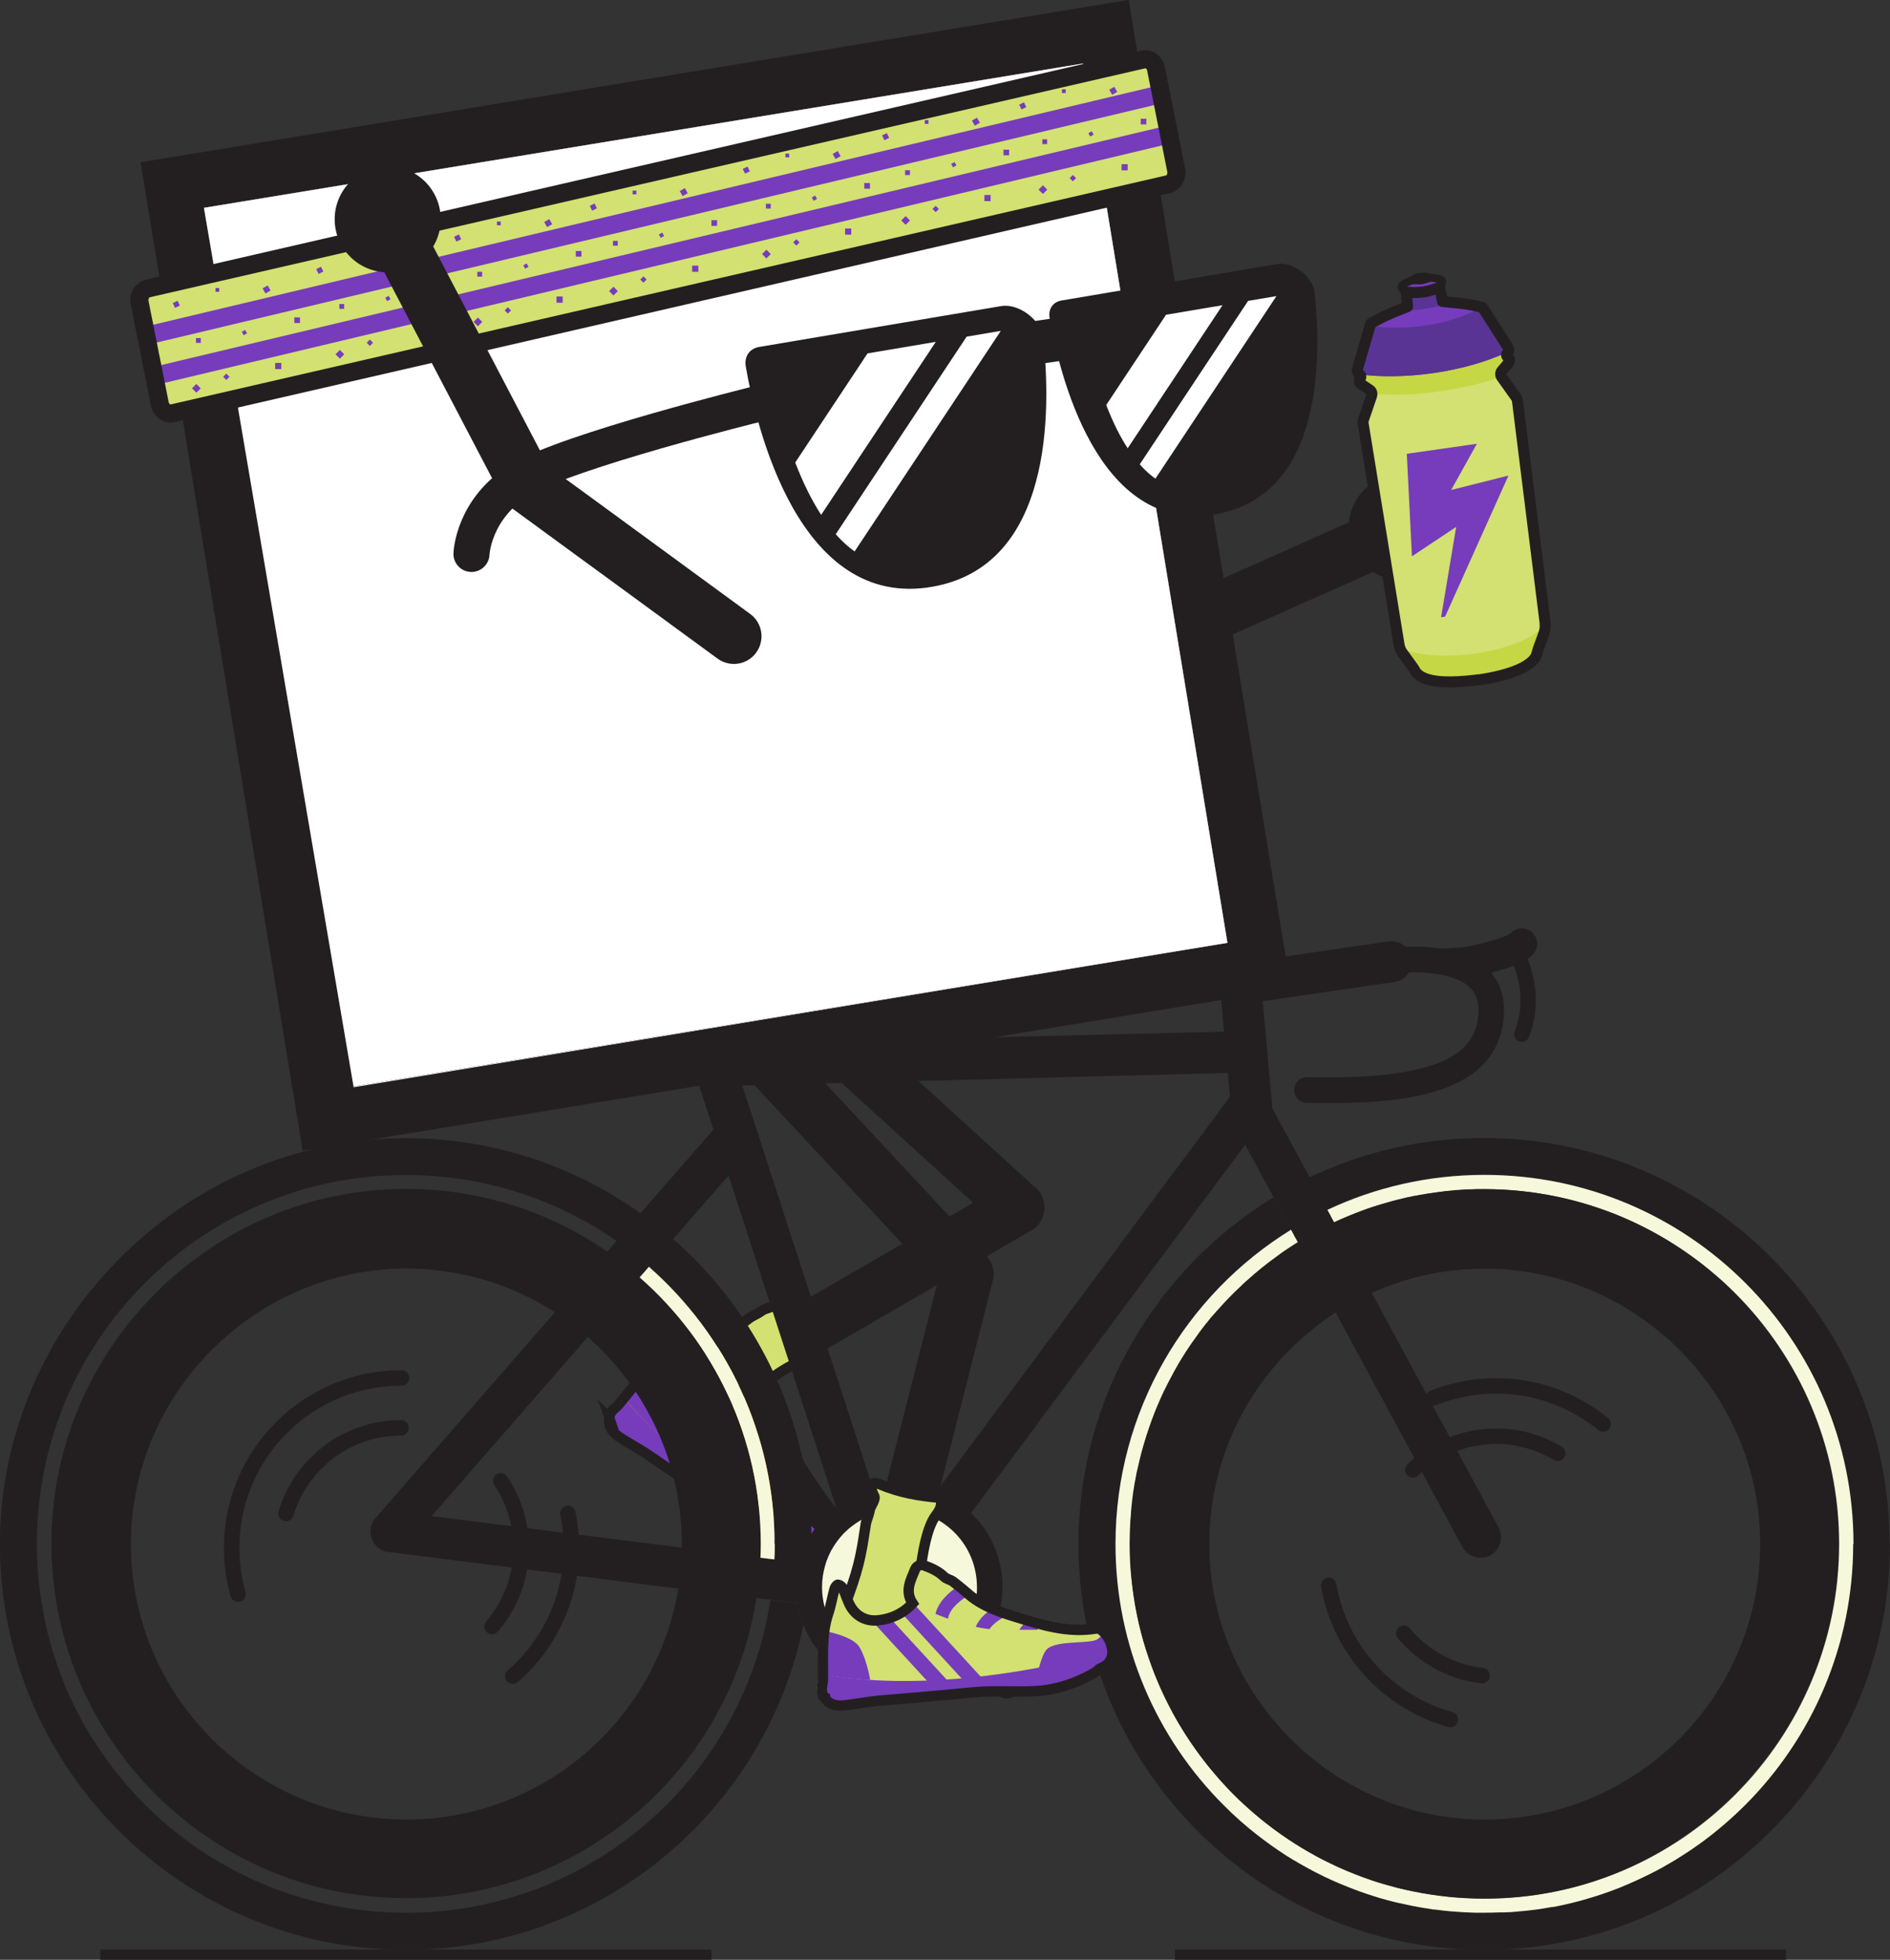 <svg viewBox="0 0 180.71 187.34" xmlns:xlink="http://www.w3.org/1999/xlink" xmlns="http://www.w3.org/2000/svg" id="b"><rect x="0" y="0" width="180.71" height="187.34" fill="#333333" stroke="none"/><defs><clipPath id="d"><path stroke-width="0" fill="none" d="M80.44,145.34s-2.59-2.09-5.19-4.28c-2.59-2.19-4.69-7.16-4.69-7.16.15-1.39,1.23-1.81,2.25-2.36.32-.18.72-.07.91.25.39.65.71,1.31.79,2.07.03.31.29.59.37.9.04.17.09.35.12.52.1.5.19,1,.28,1.5.25,1.33.87,2.5,1.57,3.62h0c.51,1.02,2.84,4.4,3.59,4.93Z"></path></clipPath><clipPath id="e"><path stroke-width="0" fill="none" d="M78.18,147.46c-.32-.03-.69.01-.91-.14-.37-.28-.65-.38-1.11-.19-.24.09-.7-.08-.9-.28-.31-.3-.58-.33-.98-.26-.33.05-.57-2.12-1.15-1.91-.28.11-6.53-4.08-6.77-4.11-.62-.09-2.64-1.21-2.76-2.01-.89.1-2.25-.85-2.61-1.47-.37-.59-2.41-1.11-2.63-1.79-.05-.17.11-.47.26-.65.17-.24.44-.39.63-.6,1.44-1.62,2.67-3.44,4.57-4.6.69-.42,1.32-.96,1.99-1.41.13-.09.44-.15.5-.08.11.13.17.38.12.56-.13.47-.32.95-.46,1.42-.37,1.23,0,2.38,1.05,3.09,1.05.72,2.22,1.06,3.57.9,0,0,7.87,13.56,7.58,13.53Z"></path></clipPath><clipPath id="f"><path stroke-width="0" fill="none" d="M102.14,155.79s-3.39.03-6.83-.02c-3.45-.05-8.29-2.61-8.29-2.61-.78-1.19-.2-2.22.25-3.3.13-.35.52-.52.87-.39.73.26,1.4.57,1.96,1.12.22.22.61.27.87.47.15.11.29.22.43.34.4.33.79.67,1.18,1,1.06.88,2.29,1.4,3.56,1.84h0c1.06.47,5.07,1.63,5.99,1.56Z"></path></clipPath><clipPath id="g"><path stroke-width="0" fill="none" d="M101.72,158.91c-.27.18-.53.45-.81.47-.47.02-.75.12-1,.56-.13.23-.6.39-.89.35-.44-.04-.66.11-.94.42-.23.25-1.82-1.3-2.13-.76-.15.26-7.76,1-7.97,1.13-.54.33-2.85.74-3.46.2-.63.65-2.31.78-3,.53-.67-.23-2.61.67-3.22.28-.15-.11-.21-.44-.22-.68-.02-.29.1-.59.11-.88.08-2.2-.12-4.42.63-6.56.27-.78.42-1.6.65-2.39.04-.16.25-.4.34-.38.17.03.38.19.45.36.21.45.36.95.55,1.41.5,1.2,1.53,1.87,2.81,1.76,1.29-.11,2.42-.6,3.39-1.59,0,0,14.92,5.6,14.68,5.76Z"></path></clipPath><clipPath id="h"><path stroke-width="0" fill="none" d="M83.76,53.74c-5.4-1.66-8.73-10.51-10.06-18.23-.02-.1.03-.17.13-.19l23.1-3.9s.09,0,.13,0c0,0,.25.09.28.3.65,6.06,1.02,20.36-9.43,22.19-1.52.27-2.92.21-4.15-.17Z"></path></clipPath><clipPath id="i"><path stroke-width="0" fill="none" d="M112.17,46.61c-4.47-1.38-7.23-8.7-8.33-15.1-.01-.08.03-.14.11-.15l19.13-3.23s.07,0,.11,0c0,0,.21.07.23.25.54,5.02.85,16.86-7.81,18.38-1.26.22-2.42.17-3.44-.14Z"></path></clipPath></defs><g id="c"><path stroke-width="1.48" stroke-miterlimit="10" stroke-linecap="round" stroke="#231f20" fill="none" d="M54.3,144.67c.22,1.06.33,2.16.33,3.29,0,4.9-2.17,9.29-5.6,12.27"></path><path stroke-width="1.48" stroke-miterlimit="10" stroke-linecap="round" stroke="#231f20" fill="none" d="M23.73,140.96c2.62-5.47,8.2-9.24,14.66-9.24"></path><path stroke-width="1.48" stroke-miterlimit="10" stroke-linecap="round" stroke="#231f20" fill="none" d="M22.76,152.39c-.4-1.41-.61-2.89-.61-4.42,0-2.51.57-4.88,1.58-7"></path><path stroke-width="1.48" stroke-miterlimit="10" stroke-linecap="round" stroke="#231f20" fill="none" d="M47.87,141.55c1.24,1.83,1.96,4.04,1.96,6.42,0,2.87-1.05,5.49-2.79,7.51"></path><path stroke-width="1.48" stroke-miterlimit="10" stroke-linecap="round" stroke="#231f20" fill="none" d="M32.65,138c1.68-.96,3.63-1.51,5.7-1.51"></path><path stroke-width="1.48" stroke-miterlimit="10" stroke-linecap="round" stroke="#231f20" fill="none" d="M27.35,144.67c.85-2.84,2.77-5.22,5.3-6.67"></path><path stroke-width="1.48" stroke-miterlimit="10" stroke-linecap="round" stroke="#231f20" fill="none" d="M137.04,133.63c1.01-.4,2.07-.7,3.19-.9,4.82-.85,9.53.53,13.05,3.39"></path><path stroke-width="1.48" stroke-miterlimit="10" stroke-linecap="round" stroke="#231f20" fill="none" d="M138.68,164.38c-5.84-1.63-10.52-6.47-11.64-12.84"></path><path stroke-width="1.48" stroke-miterlimit="10" stroke-linecap="round" stroke="#231f20" fill="none" d="M135.08,140.51c1.59-1.54,3.64-2.63,5.98-3.04,2.83-.5,5.59.08,7.88,1.45"></path><path stroke-width="1.48" stroke-miterlimit="10" stroke-linecap="round" stroke="#231f20" fill="none" d="M141.71,160.18c-2.95-.34-5.63-1.83-7.49-4.06"></path><line stroke-width="5.08" stroke-miterlimit="10" stroke-linecap="round" stroke="#231f20" fill="none" y2="132.19" x2="68.38" y1="115.43" x1="97.32"></line><path stroke-width=".99" stroke-miterlimit="10" stroke="#231f20" fill="#d2e171" d="M71.45,126.15c.61-.48.77-.41,1.4-.86.36-.26,1.18-.3,1.26-.73.05-.29.33-.83.63-.87.23-.03.39.22.48.44.84,1.96,1.88,3.35,3.27,4.96-.1.43-.51.72-.93.85s-.66.1-1.07.25c-3.27,1.18-6.5,5.43-10.3,6.36-.18.04-.39-.64-.56-.71-.17-.06-.3-.22-.41-.37-.69-.9-1.86-2.18-1.99-3.37-.1-.95.7-1.44,1.48-1.82,3.33-1.6,4.3-2.24,6.73-4.13Z"></path><path stroke-width="0" fill="#faa21b" d="M61.65,138.17c-.89.11-1.1-.47-1.47-1.08-.37-.6-1.58-1.08-1.8-1.76-.06-.18.11-.47.25-.66.17-.23.44-.38.63-.6,1.42-1.63,2.64-3.45,4.53-4.63.69-.43,1.31-.97,1.97-1.43.13-.09.44-.15.5-.08.11.13.17.38.13.55-.12.48-.31.95-.45,1.43-.35,1.22.03,2.38,1.07,3.08,1.05.71,2.22,1.04,3.58.87.16-1.39,1.24-1.8,2.26-2.34.32-.17.73-.07.91.25.38.66.7,1.31.78,2.07.03.31.29.59.36.9.16.67.27,1.35.39,2.03.29,1.6,1.11,2.96,1.97,4.3,1.44,2.23,2.86,4.47,5.24,5.87.12.07.26.24.3.38.18.79,0,1.56-.4,2.21s-.97.46-1.7.18c-.19-.07-.53-.06-.73-.1-.31-.06-.37-.31-.68-.4-.28-.08-.46,0-.74-.1-.29-.1-.27-.28-.45-.49-.3-.34-.83-.65-1.32-.57-.25.04-6.11-3.31-6.29-3.73-.1-.23-8.71-5.37-8.83-6.16Z"></path><g clip-path="url(#d)"><path stroke-width="1.25" stroke-miterlimit="10" stroke="#c16e3e" fill="none" d="M71.86,136.99c1.5-1.57,5.27-.33,5.27-.33"></path><path stroke-width="1.25" stroke-miterlimit="10" stroke="#c16e3e" fill="none" d="M73.37,140.94c1.3-2.17,5.27-.33,5.27-.33"></path><path stroke-width="1.25" stroke-miterlimit="10" stroke="#c16e3e" fill="none" d="M75.95,143.92c1.3-2.17,5.27-.33,5.27-.33"></path></g><g clip-path="url(#e)"><rect stroke-width="0" fill="#f26822" transform="translate(-7.81 4.24) rotate(-3.28)" height="21.53" width="1.43" y="127.96" x="69.56"></rect><rect stroke-width="0" fill="#f26822" transform="translate(-7.73 4.09) rotate(-3.28)" height="21.53" width="1.43" y="126.44" x="66.93"></rect></g><path stroke-width="0" fill="#763cbc" d="M59.63,133.61c2.74,3.31,9.38,9.86,22.78,15.9h0c-.39.7-2,.66-2,.66,0,0-2.25-.04-6.01-2.27-1.57-.93-3.09-2.68-5.31-4.18-1.34-.91-2.69-1.85-3.94-2.73-1.89-1.34-3.89-2.52-5.03-3.16-.64-.37-1.14-.93-1.43-1.61-.13-.31-.26-.64-.34-.88-.06-.17.11-.47.25-.66.26-.35.87-1.02,1.02-1.07Z"></path><path stroke-width="0" fill="#763cbc" d="M63.04,137.19c-1.42-1.29-2.57-2.61-3.4-3.58l.58-.71c.77-1.02,1.13-1.46,2.12-2.35.87,1.01,1.99,2.57,1.88,3.57-.08.7-.55,1.97-1.18,3.07Z"></path><path stroke-width="0" fill="#763cbc" d="M82.39,149.54c-2.22-1.04-4.36-2.13-6.29-3.2.66-.47,1.25-.81,1.62-.85,1.3-.11,3.54,2.3,4.33,2.29.16,0,.46,0,.8-.02.05.86-.22,1.33-.46,1.78Z"></path><path stroke-width=".99" stroke-miterlimit="10" stroke="#231f20" fill="none" d="M58.27,135.56c-.06-.18.1-.47.24-.66.17-.23.43-.39.62-.61,1.4-1.64,2.6-3.48,4.49-4.67.69-.43,1.3-.98,1.96-1.45.13-.09.44-.15.5-.08.11.13.17.38.13.55-.11.49-.31.95-.44,1.43-.34,1.23.05,2.38,1.1,3.07,1.06.7,2.23,1.02,3.59.84.15-1.39,1.22-1.81,2.23-2.36.32-.18.73-.07.91.24.39.65.71,1.3.8,2.07.04.31.29.59.37.9.16.67.28,1.35.41,2.02.31,1.6,1.13,2.95,2.01,4.28,1.46,2.21,2.91,4.44,5.29,5.82.12.07.27.24.3.37.19.79.02,1.56-.38,2.21s-1.23.91-1.97.64c-.19-.07-.42.02-.62-.02-.09-.02-2.69-.32-5.08-1.89-1.61-1.05-3.27-2.75-5.24-4.07-2.74-1.83-5.16-3.5-7.38-5.03-.82-.56-2.37-1.41-2.98-1.85-1.17-.83-.83-1.64-.87-1.76Z"></path><line stroke-width="5.08" stroke-miterlimit="10" stroke-linecap="round" stroke="#231f20" fill="none" y2="115.43" x2="97.32" y1="98.32" x1="78.53"></line><path stroke-width="0" fill="#231f20" d="M81.58,145.81c-.31.22-.58.46-.85.73-.06.06-.12.13-.18.19-.31.34-.59.71-.83,1.1l-1.84-1.67-.32-.29-2.96-2.68c-.57-.5-.6-1.38-.1-1.94.51-.56,1.38-.6,1.94-.09l.72.65,2.58,2.34,1.84,1.67Z"></path><path stroke-width="0" fill="#231f20" d="M86.82,152.43c-.27.29-.65.45-1.02.45-.28,0-.58-.09-.81-.28-.5-.51-.52-1.33-.03-1.87.48-.52,1.27-.6,1.83-.18.49.52.51,1.33.03,1.87Z"></path><rect stroke-width="0" fill="#231f20" height=".98" width="58.43" y="186.36" x="9.59"></rect><rect stroke-width="0" fill="#231f20" height=".98" width="58.43" y="186.36" x="112.34"></rect><path stroke-width="0" fill="#231f20" d="M3.84,142.84c-.07.52-.13,1.04-.17,1.57.1-1.04.24-2.09.42-3.11-.09.51-.17,1.03-.25,1.55ZM3.66,150.8c.09,1.04.24,2.09.42,3.11-.18-1.03-.32-2.07-.42-3.11ZM3.66,144.4c-.05.53-.08,1.06-.11,1.59-.03.53-.04,1.06-.04,1.6s0,1.07.04,1.6c.03.53.05,1.06.11,1.59-.09-1.05-.14-2.13-.14-3.2s.05-2.14.14-3.2ZM3.84,142.84c-.07.52-.13,1.04-.17,1.57.1-1.04.24-2.09.42-3.11-.09.51-.17,1.03-.25,1.55ZM3.66,150.8c.09,1.04.24,2.09.42,3.11-.18-1.03-.32-2.07-.42-3.11ZM3.66,144.4c-.05.53-.08,1.06-.11,1.59-.03.53-.04,1.06-.04,1.6s0,1.07.04,1.6c.03.53.05,1.06.11,1.59-.09-1.05-.14-2.13-.14-3.2s.05-2.14.14-3.2ZM3.84,142.84c-.07.52-.13,1.04-.17,1.57.1-1.04.24-2.09.42-3.11-.09.51-.17,1.03-.25,1.55ZM3.66,150.8c.09,1.04.24,2.09.42,3.11-.18-1.03-.32-2.07-.42-3.11ZM3.66,144.4c-.05.53-.08,1.06-.11,1.59-.03.53-.04,1.06-.04,1.6s0,1.07.04,1.6c.03.53.05,1.06.11,1.59-.09-1.05-.14-2.13-.14-3.2s.05-2.14.14-3.2ZM3.84,142.84c-.07.52-.13,1.04-.17,1.57.1-1.04.24-2.09.42-3.11-.09.51-.17,1.03-.25,1.55ZM3.66,150.8c.09,1.04.24,2.09.42,3.11-.18-1.03-.32-2.07-.42-3.11ZM3.66,144.4c-.05.53-.08,1.06-.11,1.59-.03.53-.04,1.06-.04,1.6s0,1.07.04,1.6c.03.53.05,1.06.11,1.59-.09-1.05-.14-2.13-.14-3.2s.05-2.14.14-3.2ZM3.84,142.84c-.07.52-.13,1.04-.17,1.57.1-1.04.24-2.09.42-3.11-.09.51-.17,1.03-.25,1.55ZM3.66,150.8c.09,1.04.24,2.09.42,3.11-.18-1.03-.32-2.07-.42-3.11ZM3.66,144.4c-.05.53-.08,1.06-.11,1.59-.03.53-.04,1.06-.04,1.6s0,1.07.04,1.6c.03.53.05,1.06.11,1.59-.09-1.05-.14-2.13-.14-3.2s.05-2.14.14-3.2ZM3.84,142.84c-.07.52-.13,1.04-.17,1.57.1-1.04.24-2.09.42-3.11-.09.51-.17,1.03-.25,1.55ZM3.66,150.8c.09,1.04.24,2.09.42,3.11-.18-1.03-.32-2.07-.42-3.11ZM3.66,144.4c-.05.53-.08,1.06-.11,1.59-.03.53-.04,1.06-.04,1.6s0,1.07.04,1.6c.03.53.05,1.06.11,1.59-.09-1.05-.14-2.13-.14-3.2s.05-2.14.14-3.2ZM37.38,186.36c.48.02.95.03,1.43.03s.95,0,1.42-.03h-2.85ZM3.84,142.84c-.07.52-.13,1.04-.17,1.57.1-1.04.24-2.09.42-3.11-.09.51-.17,1.03-.25,1.55ZM3.66,150.8c.09,1.04.24,2.09.42,3.11-.18-1.03-.32-2.07-.42-3.11ZM3.66,144.4c-.05.53-.08,1.06-.11,1.59-.03.53-.04,1.06-.04,1.6s0,1.07.04,1.6c.03.53.05,1.06.11,1.59-.09-1.05-.14-2.13-.14-3.2s.05-2.14.14-3.2ZM76.24,153.06c0,.08-.02.16-.03.24h.06c0-.07-.03-.16-.04-.24ZM3.84,142.84c-.07.52-.13,1.04-.17,1.57.1-1.04.24-2.09.42-3.11-.09.51-.17,1.03-.25,1.55ZM3.66,150.8c.09,1.04.24,2.09.42,3.11-.18-1.03-.32-2.07-.42-3.11ZM3.66,144.4c-.05.53-.08,1.06-.11,1.59-.03.53-.04,1.06-.04,1.6s0,1.07.04,1.6c.03.53.05,1.06.11,1.59-.09-1.05-.14-2.13-.14-3.2s.05-2.14.14-3.2ZM3.84,142.84c-.07.52-.13,1.04-.17,1.57.1-1.04.24-2.09.42-3.11-.09.51-.17,1.03-.25,1.55ZM3.66,150.8c.09,1.04.24,2.09.42,3.11-.18-1.03-.32-2.07-.42-3.11ZM3.66,144.4c-.05.53-.08,1.06-.11,1.59-.03.53-.04,1.06-.04,1.6s0,1.07.04,1.6c.03.53.05,1.06.11,1.59-.09-1.05-.14-2.13-.14-3.2s.05-2.14.14-3.2ZM3.84,142.84c-.07.52-.13,1.04-.17,1.57.1-1.04.24-2.09.42-3.11-.09.51-.17,1.03-.25,1.55ZM3.66,150.8c.09,1.04.24,2.09.42,3.11-.18-1.03-.32-2.07-.42-3.11ZM3.66,144.4c-.05.53-.08,1.06-.11,1.59-.03.53-.04,1.06-.04,1.6s0,1.07.04,1.6c.03.53.05,1.06.11,1.59-.09-1.05-.14-2.13-.14-3.2s.05-2.14.14-3.2ZM3.84,142.84c-.07.52-.13,1.04-.17,1.57.1-1.04.24-2.09.42-3.11-.09.51-.17,1.03-.25,1.55ZM3.66,150.8c.09,1.04.24,2.09.42,3.11-.18-1.03-.32-2.07-.42-3.11ZM3.66,144.4c-.05.53-.08,1.06-.11,1.59-.03.53-.04,1.06-.04,1.6s0,1.07.04,1.6c.03.53.05,1.06.11,1.59-.09-1.05-.14-2.13-.14-3.2s.05-2.14.14-3.2ZM3.84,142.84c-.07.52-.13,1.04-.17,1.57.1-1.04.24-2.09.42-3.11-.09.51-.17,1.03-.25,1.55ZM3.66,150.8c.09,1.04.24,2.09.42,3.11-.18-1.03-.32-2.07-.42-3.11ZM3.66,144.4c-.05.53-.08,1.06-.11,1.59-.03.53-.04,1.06-.04,1.6s0,1.07.04,1.6c.03.53.05,1.06.11,1.59-.09-1.05-.14-2.13-.14-3.2s.05-2.14.14-3.2Z"></path><path stroke-width="0" fill="#231f20" d="M76.82,155.31h0c-3.5,17.27-18.48,30.4-36.6,31.05h-2.85c-20.74-.75-37.38-17.85-37.38-38.76s17.41-38.8,38.81-38.8c8.37,0,16.13,2.67,22.48,7.2l-1.26,1.45-.42.49-.62.71c-5.72-3.99-12.68-6.33-20.18-6.33-9.75,0-18.56,3.95-24.94,10.33-.4.39-.8.81-1.17,1.23-.19.2-.38.41-.56.63-.37.42-.73.86-1.08,1.3-.52.67-1.03,1.36-1.5,2.06-.36.53-.7,1.06-1.03,1.61-.44.73-.85,1.47-1.24,2.24-.19.38-.38.76-.56,1.15-.19.42-.38.84-.55,1.26-.17.44-.35.87-.5,1.3-.11.29-.21.59-.31.88-.19.6-.38,1.19-.55,1.8-.1.38-.2.75-.3,1.14-.16.67-.3,1.34-.42,2.02-.09.51-.17,1.03-.25,1.55s-.13,1.04-.17,1.57c-.05.53-.08,1.06-.11,1.59-.03.53-.04,1.06-.04,1.6s0,1.07.04,1.6c.03.53.05,1.06.11,1.59.09,1.04.24,2.09.42,3.11.12.68.27,1.36.42,2.02.1.38.2.76.3,1.14.16.6.36,1.2.55,1.79.1.29.2.6.31.89.16.43.33.86.5,1.3.17.42.36.85.55,1.26.18.39.37.78.56,1.15.38.77.8,1.51,1.24,2.24.33.55.67,1.08,1.03,1.61,2.54,3.76,5.78,7,9.53,9.53.62.42,1.25.82,1.89,1.19.43.26.86.49,1.3.73.66.35,1.34.68,2.02.99h0c.51.23,1.04.46,1.58.67.27.1.54.21.81.31.95.35,1.91.65,2.89.92,1.44.38,2.91.69,4.42.89.06,0,.14.02.2.03.44.05.88.11,1.32.15.09,0,.17.02.26.03,1,.08,2.02.13,3.04.13,2.15,0,4.26-.19,6.31-.56h0c.68-.13,1.36-.27,2.02-.43.38-.09.76-.19,1.14-.3.6-.16,1.19-.35,1.79-.55.29-.09.59-.2.88-.3.44-.16.87-.33,1.3-.5.42-.18.85-.37,1.27-.56.38-.18.77-.37,1.15-.56.76-.38,1.51-.8,2.24-1.23.54-.33,1.08-.68,1.61-1.04.71-.48,1.39-.97,2.05-1.49.45-.36.88-.71,1.31-1.08.21-.19.42-.38.63-.57.41-.38.82-.77,1.23-1.16,5.19-5.19,8.76-11.97,9.92-19.57l.94.12.64.08.95.12h.06c.11.71.3,1.38.55,2.02Z"></path><path stroke-width="0" fill="#231f20" d="M139.12,182.77c.25.03.49.04.75.06.06,0,.13,0,.2,0,.1,0,.21,0,.31,0-.42-.02-.84-.05-1.26-.07ZM142.64,182.87h.26c.16,0,.32,0,.48-.03-.24.02-.49.02-.73.03ZM143.83,182.82h.12s.05,0,.08,0c-.06,0-.14,0-.2,0ZM144.83,182.76c.16,0,.32-.03.47-.04.05,0,.1-.02.16-.03-.21.03-.41.05-.62.06ZM147.51,182.43c.07,0,.14-.02.21-.03.22-.03.44-.07.66-.12-.29.05-.58.1-.87.15ZM152.28,181.32h0c.25-.07.49-.15.73-.23-.24.08-.49.16-.73.23ZM139.12,182.77c.25.03.49.04.75.06.06,0,.13,0,.2,0,.1,0,.21,0,.31,0-.42-.02-.84-.05-1.26-.07ZM142.64,182.87h.26c.16,0,.32,0,.48-.03-.24.02-.49.02-.73.03ZM143.83,182.82h.12s.05,0,.08,0c-.06,0-.14,0-.2,0ZM144.83,182.76c.16,0,.32-.03.47-.04.05,0,.1-.02.16-.03-.21.03-.41.05-.62.06ZM147.51,182.43c.07,0,.14-.02.21-.03.22-.03.44-.07.66-.12-.29.05-.58.1-.87.15ZM152.28,181.32h0c.25-.07.49-.15.73-.23-.24.08-.49.16-.73.23ZM139.12,182.77c.25.03.49.04.75.06.06,0,.13,0,.2,0,.1,0,.21,0,.31,0-.42-.02-.84-.05-1.26-.07ZM142.64,182.87h.26c.16,0,.32,0,.48-.03-.24.02-.49.02-.73.03ZM143.83,182.82h.12s.05,0,.08,0c-.06,0-.14,0-.2,0ZM144.83,182.76c.16,0,.32-.03.47-.04.05,0,.1-.02.16-.03-.21.03-.41.05-.62.06ZM147.51,182.43c.07,0,.14-.02.21-.03.22-.03.44-.07.66-.12-.29.05-.58.1-.87.15ZM152.28,181.32h0c.25-.07.49-.15.73-.23-.24.08-.49.16-.73.23ZM140.49,186.36c.48.02.95.03,1.43.03s.95,0,1.43-.03h-2.86Z"></path><path stroke-width="0" fill="#231f20" d="M180.71,147.6c0,20.91-16.63,38.01-37.37,38.77h-2.85c-20.74-.75-37.37-17.85-37.37-38.77,0-14.02,7.47-26.32,18.65-33.15l.46.85.46.84.3.56.45.83h0c-10.08,6.21-16.8,17.35-16.8,30.06,0,9.74,3.95,18.57,10.33,24.95,1,1,2.05,1.94,3.16,2.81t0,0c.44.35.89.69,1.35,1.01.47.33.94.65,1.41.96.25.16.5.31.76.47.03.02.07.04.11.06.01,0,.02.01.04.02.06.04.12.08.18.11.06.04.12.07.19.11.12.07.25.14.37.21.37.21.74.42,1.12.61.57.29,1.15.57,1.73.84,0,0,0,0,0,0,.52.23,1.04.45,1.58.66.27.11.54.21.81.31.47.17.95.34,1.43.49.49.15.97.29,1.46.43.19.05.39.1.58.15.12.03.25.06.38.09.08.02.16.03.24.05.69.16,1.39.3,2.09.42.17.03.34.06.51.08.09.01.17.02.26.04.09,0,.17.02.26.03h.09c.07.02.14.03.21.04.44.06.88.11,1.32.15.08,0,.17.01.25.02.08,0,.17.01.26.02.25.02.5.04.75.05.06,0,.13,0,.2,0,.1,0,.21,0,.31.01.2,0,.41.02.61.02.05,0,.1,0,.15,0,0,0,0,0,.01,0,.01,0,.03,0,.05,0,.12,0,.24,0,.35,0s.24,0,.35,0c.33,0,.66,0,.98-.01.16,0,.32,0,.48-.02.04,0,.09,0,.13,0,.08,0,.16,0,.24,0,.03,0,.05,0,.08,0,.04,0,.09,0,.13,0,.02,0,.05,0,.08,0,.1,0,.2,0,.3-.02.17,0,.33-.02.5-.04.16,0,.31-.02.47-.04.1,0,.21-.02.31-.03.13,0,.26-.02.38-.04.15-.02.3-.04.45-.05.06,0,.12,0,.18-.02.02,0,.05,0,.07-.01.13-.02.26-.03.38-.05.22-.02.44-.06.66-.1.22-.03.44-.07.66-.12,0,0,.01,0,.02,0,.02,0,.04,0,.05,0,.01,0,.03,0,.04,0,.2-.04.4-.08.6-.12.2-.04.4-.08.59-.13.21-.05.42-.1.63-.15.21-.05.42-.11.63-.16.15-.04.29-.08.43-.12.3-.08.6-.17.9-.26.25-.08.5-.16.74-.24.05-.01.11-.03.16-.05h0c.29-.1.58-.21.87-.31.26-.09.53-.2.79-.3.02,0,.04-.02.07-.03.04-.01.08-.03.12-.05.11-.04.23-.09.33-.14.13-.05.26-.1.38-.16.03-.01.06-.02.09-.04.26-.11.52-.23.78-.35.39-.18.77-.37,1.16-.56.38-.19.76-.39,1.13-.59.37-.21.74-.42,1.11-.64.27-.17.54-.33.81-.51.27-.17.53-.35.8-.52.26-.17.51-.34.75-.52.2-.14.39-.28.58-.42.02-.01.04-.03.06-.05.23-.16.45-.33.67-.51.44-.35.88-.71,1.3-1.08.22-.19.43-.37.63-.56.42-.38.83-.77,1.23-1.17,6.38-6.38,10.33-15.2,10.33-24.95,0-19.48-15.8-35.28-35.28-35.28-5.37,0-10.47,1.2-15.03,3.35l-.45-.83-.3-.56-.46-.85-.46-.84c5.06-2.42,10.72-3.78,16.7-3.78,21.39,0,38.79,17.4,38.79,38.79Z"></path><path stroke-width="0" fill="#f6f8db" d="M177.19,147.6c0,9.74-3.95,18.57-10.33,24.95-.4.4-.81.79-1.23,1.17-.21.19-.42.38-.63.56-.43.37-.86.73-1.3,1.08-.22.17-.44.34-.67.51-.02.02-.04.03-.06.05-.19.14-.38.28-.58.42-.25.18-.5.35-.75.52-.26.18-.53.35-.8.52-.27.17-.54.34-.81.51-.37.22-.74.43-1.11.64-.37.21-.75.4-1.13.59-.38.19-.77.38-1.16.56-.26.12-.52.24-.78.35-.03.01-.06.02-.09.04-.12.05-.25.11-.38.16-.11.05-.22.09-.33.14-.04.01-.08.03-.12.05-.02,0-.04.02-.07.03-.26.1-.53.2-.79.3-.29.1-.58.21-.87.31h0c-.59.2-1.19.38-1.79.55-.14.04-.28.08-.43.12-.21.05-.42.11-.63.16-.21.05-.42.1-.63.15-.2.04-.4.09-.59.13-.2.04-.4.08-.6.12-.01,0-.03,0-.04,0-.01,0-.03,0-.05,0,0,0-.01,0-.02,0-.29.05-.58.1-.87.15-.15.02-.3.05-.45.07-.13.02-.25.03-.38.05-.08,0-.17.02-.25.03-.15.01-.29.03-.45.05-.12.01-.25.02-.38.04-.05,0-.1,0-.16.01-.21.02-.41.04-.62.06-.17.01-.33.03-.5.04-.07,0-.15,0-.23,0-.09,0-.19.01-.28.02-.03,0-.05,0-.08,0-.08,0-.16,0-.24,0-.04,0-.09,0-.13,0-.49.02-.97.03-1.47.03h-.35c-.12,0-.24,0-.35,0-.01,0-.03,0-.05,0,0,0,0,0-.01,0-.05,0-.1,0-.15,0-.63-.02-1.26-.05-1.88-.1-.08,0-.17-.01-.26-.02-.08,0-.17-.01-.25-.02-.44-.04-.88-.09-1.32-.15-.07,0-.14-.02-.21-.02h-.09c-.09-.02-.17-.04-.26-.05-.09-.01-.17-.02-.26-.04-.17-.02-.34-.05-.51-.08-.71-.12-1.4-.26-2.09-.42-.08-.02-.16-.03-.24-.05-.13-.03-.26-.06-.38-.09-.2-.05-.39-.1-.58-.15-.49-.13-.98-.27-1.46-.43-.48-.15-.96-.32-1.43-.49-.27-.1-.54-.21-.81-.31-.53-.21-1.06-.43-1.58-.66,0,0,0,0,0,0-.58-.26-1.16-.54-1.73-.84-.38-.2-.75-.4-1.12-.61-.12-.07-.25-.14-.37-.21-.06-.04-.13-.07-.19-.11-.06-.03-.12-.07-.18-.11-.01,0-.02,0-.04-.02-.03-.02-.07-.04-.11-.06-.25-.16-.51-.31-.76-.47-.48-.31-.95-.63-1.41-.96-.46-.33-.91-.67-1.35-1.01t0,0c-1.11-.87-2.17-1.81-3.16-2.81-6.38-6.38-10.33-15.2-10.33-24.95,0-12.71,6.72-23.85,16.8-30.06l.31.57v.02s.15.26.15.26l.2.37c-9.65,5.98-16.08,16.67-16.08,28.83,0,18.69,15.21,33.91,33.91,33.91s33.9-15.21,33.9-33.91-15.21-33.91-33.9-33.91c-5.13,0-10.01,1.15-14.37,3.2l-.2-.37-.15-.26v-.02s-.32-.57-.32-.57c4.56-2.15,9.66-3.35,15.03-3.35,19.49,0,35.28,15.8,35.28,35.28Z"></path><path stroke-width="0" fill="#231f20" d="M175.63,144.13c-.06-.57-.13-1.13-.22-1.69-.09-.56-.18-1.12-.3-1.67-.11-.55-.23-1.1-.38-1.64-.14-.55-.29-1.08-.46-1.61-.21-.67-.44-1.34-.69-1.99-.07-.2-.15-.39-.23-.59-.02-.05-.04-.11-.06-.15-.11-.26-.21-.51-.32-.76-.11-.26-.23-.52-.35-.77-.02-.04-.04-.08-.05-.12-.13-.26-.26-.53-.39-.79-.15-.31-.32-.61-.48-.91-.28-.51-.57-1.02-.87-1.51-.32-.52-.65-1.04-1-1.54-.17-.25-.35-.5-.53-.75-.18-.25-.36-.49-.55-.73-.18-.24-.38-.48-.56-.72-.19-.24-.39-.48-.59-.7-.2-.23-.4-.46-.6-.69-.36-.4-.74-.79-1.12-1.17-.19-.19-.39-.38-.58-.58-.2-.18-.4-.37-.6-.55-.22-.21-.45-.4-.69-.6-.23-.2-.46-.4-.7-.59-.22-.18-.45-.36-.68-.55-.16-.12-.31-.23-.48-.35-.18-.14-.36-.27-.55-.4-.41-.3-.83-.59-1.26-.86-.25-.17-.51-.33-.77-.49-.26-.16-.52-.32-.79-.47-.26-.15-.53-.3-.8-.45-.31-.17-.62-.33-.94-.49-.23-.12-.47-.23-.71-.35-.25-.12-.52-.24-.77-.35-.33-.15-.67-.29-1.01-.43-.18-.08-.37-.15-.56-.22-.66-.25-1.32-.48-1.99-.69-.53-.16-1.07-.32-1.61-.46-.54-.14-1.09-.26-1.64-.38-.55-.12-1.1-.21-1.67-.3-.56-.09-1.13-.16-1.7-.22-1.13-.12-2.29-.18-3.46-.18-.23,0-.47,0-.7,0-.03,0-.06,0-.09,0-.16,0-.31.01-.46.02-.08,0-.16,0-.25,0-.09,0-.18,0-.28.01h-.01c-.18.01-.35.02-.52.04h-.02c-.1,0-.2.01-.3.02-.02,0-.04,0-.06,0h0c-.12.01-.25.02-.37.04-.15.01-.29.02-.43.04-.1.01-.2.02-.3.03-.21.03-.39.05-.6.08-.18.02-.38.05-.56.08-.32.04-.64.09-.95.15-.08.01-.16.03-.25.04-.06.01-.13.02-.21.04-.07.01-.14.02-.21.04-.02,0-.03,0-.05,0-.03,0-.06.01-.1.02-.08.01-.15.03-.23.05s-.17.04-.25.05c-.04,0-.08.02-.12.02-.05.01-.1.02-.15.04-.02,0-.05,0-.06.01l-.7.17c-.19.05-.38.1-.58.15-.29.08-.58.16-.87.25-.28.08-.56.16-.84.26,0,0-.01,0-.02,0-.05.01-.09.03-.15.05-.01,0-.02,0-.04.01-.28.09-.57.2-.85.3h0c-.1.04-.19.07-.29.11-.14.05-.28.11-.42.16-.13.05-.26.11-.4.16-.16.06-.32.13-.49.2-.4.16-.8.35-1.2.53l-.08-.13-.12-.23h0s-.14-.27-.14-.27v-.02s-.32-.57-.32-.57l-.46-.83-.17-.33-.02-.04-.11-.2-.46-.84-.45-.85-.79-1.48-2.78-5.11h0c0-.08,0-.16-.01-.25l-.42-4.67-.12-1.34h0s-.36-3.97-.36-3.97l12.6-1.84c.6-.08,1.09-.43,1.39-.92.33,0,.68,0,1.04.01,1.68.06,3.62.39,4.71,1.37h0c.63.58.93,1.36.89,2.37-.13,3.29-2.17,6.6-16.36,6.27-.69-.04-1.25.52-1.26,1.19-.02.67.51,1.24,1.19,1.26.76.02,1.51.03,2.26.03,8.38,0,16.32-1.32,16.61-8.66.05-1.43-.33-2.69-1.14-3.69-.02-.04-.05-.07-.08-.11.08-.02.18-.05.26-.08h0c.65-.16,1.31-.36,1.91-.6.48,1.37,1.11,3.61.07,6.29-.15.38.04.8.42.95.08.04.18.05.26.05.29,0,.57-.18.69-.47,1.27-3.29.4-6.03-.12-7.47.2-.14.38-.29.52-.44.54-.6.52-1.54-.08-2.09-.6-.55-1.51-.52-2.07.07-.06.06-.17.12-.31.19-.73.36-2.44.84-4.06,1.13-.34.06-2,.19-2.57.12-1.1-.16-2.17-.18-3.02-.13h-.1c-.42-.41-1.02-.62-1.64-.52l-2.55.38h-.01l-11.76,1.71-.11.02c-.06.01-.12.02-.18.03-.05.02-.09.02-.15.05-.06.02-.13.04-.19.07-.05.02-.1.05-.15.08-.04.02-.08.04-.11.06-.04.02-.08.05-.12.08-.09.08-.18.15-.25.23-.03.03-.06.05-.08.08-.07.08-.13.18-.19.28-.02.04-.04.07-.06.11-.02.04-.05.1-.06.15-.02.06-.04.12-.06.19-.02.06-.04.12-.05.18-.04.16-.04.32-.02.49v.04l.39,4.4-26.46.64-6.99.16-7.54.18-6.37.16-.66-2.02-.28-.89c-.03-.06-.06-.13-.08-.19h6.42c1.07,0,1.95-.87,1.97-1.94v-1.34c0-1.07-.89-1.96-1.97-1.96h-16.78c-1.08,0-1.96.89-1.96,1.96v1.32c0,.46.16.89.43,1.23.36.45.91.74,1.53.74h6.78c-.18.39-.23.86-.1,1.32,0,.03,0,.06.02.09l.78,2.4,2.44,7.5-6.96,7.98-1.26,1.45-.42.49-.62.71-.41.48-.23.26-.26.29c-5.77-3.99-12.83-6.23-20.41-5.97-17.51.6-31.84,14.72-32.68,32.21-.94,19.44,14.61,35.57,33.86,35.57,16.92,0,30.99-12.46,33.5-28.69l.73.09.59.07.94.12.64.08.95.12c.01-.08.03-.16.03-.24.01.08.03.16.04.25.11.7.31,1.38.55,2.01h0c1.44,3.69,5.01,6.29,9.19,6.29,2.41,0,4.62-.87,6.33-2.31.35-.29.69-.62.99-.96.31-.35.6-.7.85-1.09,1.07-1.57,1.7-3.45,1.7-5.49,0-2.77-1.14-5.28-3-7.07l5.86-7.87,1.06-1.43.23-.32,2.11-2.84h0s1.49-2.01,1.49-2.01l.7-.93.93-1.24,6.22-8.36.96-1.28.22-.29,2.13-2.87,1.54-2.07.34-.45,1.04-1.39,1.37-1.85.94,1.74,1.76,3.26h0s.12.22.12.22l.35.62.27.51.02.03.16.31.21.39.1.18.44.82h0s.32.59.32.59v.02s.15.26.15.26l.2.36s0,0,0,0c-.29.18-.58.36-.86.55-.12.08-.24.16-.36.24-.11.07-.23.15-.33.23-.18.13-.36.26-.53.39-.18.13-.35.26-.53.39-.05.04-.09.07-.14.11-.05.04-.1.07-.15.11-.19.15-.38.3-.57.45-.09.08-.19.16-.28.23-.09.08-.19.16-.28.24-.02.01-.04.02-.06.04-.02.02-.04.03-.06.05-.04.03-.08.06-.11.11-.09.07-.17.14-.26.22-.09.07-.17.15-.26.23-.07.06-.14.12-.22.19-.07.06-.14.13-.22.2-.01.01-.03.02-.04.04-.02.03-.05.05-.08.08l-.05.05-.04.04c-.15.14-.31.29-.46.44-.04.03-.06.06-.1.09-.12.12-.23.23-.35.35-.02.01-.03.03-.04.04-.16.16-.32.33-.48.49-.01,0-.02.01-.02.02-.31.33-.61.66-.92,1.01-.04.04-.08.08-.11.13-.04.04-.08.09-.12.13-.05.06-.1.11-.15.17,0,0-.01.02-.02.02-.18.21-.35.42-.51.63-.02.03-.05.06-.08.09l-.03.03c-.06.08-.12.15-.19.25h0c-.15.19-.29.39-.44.58,0,0,0,.01-.01.02-.17.23-.33.46-.49.69-.01.02-.02.03-.04.05-.18.25-.35.5-.52.76-.08.11-.15.22-.22.33-.08.13-.16.26-.24.39-.06.09-.12.19-.18.28-.03.05-.06.1-.09.15-.04.05-.06.09-.09.15-.12.19-.23.39-.33.58-.01.02-.02.04-.04.06-.06.11-.12.22-.18.33-.06.11-.12.22-.18.34-.06.11-.12.22-.18.34-.06.11-.12.23-.18.34l-.32.64s-.03.06-.05.09c-.09.19-.21.44-.29.63-.02.04-.03.06-.04.09-.09.21-.18.4-.26.6-.11.23-.19.46-.29.7-.01.02-.03.06-.04.09-.02.05-.04.09-.05.14-.18.46-.35.93-.51,1.41-.08.22-.15.44-.22.66-.1.31-.19.62-.28.93-.12.41-.23.82-.33,1.23-.09.38-.18.75-.26,1.13-.01.04-.02.08-.03.11h0c-.02.07-.02.13-.05.2h0s0,.05,0,.06c-.04.16-.06.33-.09.49-.01.03-.01.06-.02.09-.02.09-.03.17-.05.25-.01.09-.03.18-.04.26-.04.22-.07.43-.11.66,0,.02,0,.05-.01.08,0,.05-.02.1-.02.15,0,.02,0,.04,0,.06-.02.12-.03.23-.05.35,0,.05-.02.11-.02.17,0,.04,0,.09-.01.13-.02.19-.05.39-.06.59-.01.16-.03.32-.04.48,0,.01,0,.03,0,.04h0c0,.1-.01.19-.02.27,0,.09-.02.18-.02.26,0,.04-.01.08-.01.13s0,.09-.01.13c0,.12-.02.23-.02.35v.05c0,.13-.01.27-.02.4,0,.08,0,.16,0,.24,0,.13-.01.27-.01.4,0,.21-.01.42-.01.63,0,.29,0,.58.01.87.01.58.04,1.16.09,1.73.02.29.05.58.08.86.06.57.13,1.13.22,1.69.08.56.19,1.12.3,1.67.11.55.24,1.1.38,1.64.14.54.29,1.07.46,1.6.11.33.21.66.33.99.11.33.23.65.35.97.1.28.21.55.32.82.15.37.31.73.47,1.09.23.5.46,1,.72,1.49.12.24.25.49.38.73.13.24.26.48.4.71.13.24.27.48.42.7.14.23.28.47.43.7.15.23.3.46.45.68.12.18.24.35.36.52.22.32.45.63.69.95.13.17.26.34.39.5.16.22.33.43.51.64.2.24.4.48.6.71.15.18.31.35.46.52.18.2.36.4.55.6.56.59,1.14,1.16,1.75,1.7.2.19.4.36.6.54.18.15.35.3.52.44.53.45,1.07.87,1.63,1.28.42.31.84.6,1.27.89.76.51,1.54.99,2.34,1.43.18.1.35.19.52.29.03.01.06.03.08.04.2.11.4.21.6.31,1.43.72,2.92,1.34,4.46,1.86.22.08.45.15.67.22.01,0,.02,0,.02,0,.26.08.52.16.79.23.19.06.39.11.58.16.26.08.52.14.79.2.01,0,.02,0,.03,0,.18.05.35.09.52.12.18.04.35.08.53.11.55.12,1.11.22,1.67.3.52.08,1.05.15,1.58.21.33.04.65.06.98.09.29.02.57.04.86.05.58.03,1.16.05,1.74.05.33,0,.67,0,1-.02h.04c.19,0,.38-.01.58-.02.33-.02.66-.04.99-.06.24-.02.48-.04.72-.06.06,0,.11-.01.17-.02.56-.05,1.11-.12,1.66-.21.22-.03.44-.07.66-.11.12-.02.25-.04.37-.06.22-.04.43-.08.64-.13.23-.05.46-.09.69-.15.2-.05.4-.09.59-.14.03,0,.06-.02.09-.02.17-.05.33-.09.5-.13.26-.06.51-.13.76-.21.35-.1.69-.21,1.03-.32,10.23-3.36,18.37-11.5,21.73-21.73.11-.34.22-.68.32-1.03.15-.5.28-1.01.41-1.52.05-.21.09-.42.14-.62.06-.29.13-.59.19-.89,0-.02,0-.04.01-.06,0-.01,0-.02,0-.04.04-.22.08-.44.12-.66,0-.02.01-.04.01-.05.02-.16.05-.32.08-.48.05-.28.08-.56.12-.85.02-.14.04-.29.05-.43,0-.02,0-.05,0-.08.02-.18.05-.36.06-.55.05-.53.09-1.07.12-1.61.08-1.73.04-3.43-.13-5.1ZM38.85,173.93c-14.53,0-26.35-11.83-26.33-26.37.02-14.26,11.66-26.07,25.93-26.29,5.38-.08,10.41,1.46,14.61,4.17l-17.1,19.61c-.19.21-.33.44-.43.72-.03.04-.04.09-.05.13-.02.06-.02.11-.04.17v.02s0,.02-.01.02h0s0,.04,0,.05h0s-.01.06-.01.08c-.02.25,0,.5.08.73,0,.04.03.08.04.12.02.05.04.09.06.15.03.06.05.11.08.16.02.05.05.07.08.11.05.09.12.17.2.25.04.05.08.09.13.13.11.1.23.18.36.26.06.03.1.05.15.07h.01s.08.04.13.05c.04.02.08.03.12.04.06.02.11.04.16.04,0,0,.02,0,.04,0,.03.01.05.01.08.01h.08s27.63,3.5,27.63,3.5c-2.04,12.5-12.92,22.07-25.99,22.07ZM65.18,147.94l-23.91-3.01,14.93-17.12c5.58,4.9,9.09,12.12,8.99,20.13t-.01,0ZM74.05,149.07l-.59-.07-.38-.05-.36-.04c.02-.43.03-.87.03-1.31,0-10.16-4.49-19.28-11.58-25.49l.25-.29.23-.26.4-.47c7.37,6.47,12.02,15.95,12.02,26.52,0,.49,0,.98-.04,1.47ZM77.59,146.63c-.01-.26-.01-.5-.03-.75-.03-.66-.08-1.32-.14-1.97h0c-.06-.71-.15-1.41-.26-2.1-1.38-9.25-6.05-17.46-12.79-23.37l5.29-6.07,10.26,31.63c-.06.05-.12.1-.18.15-.36.29-.69.61-1,.95-.31.33-.6.69-.86,1.07-.1.15-.2.3-.29.46ZM93.41,151.74c0,.23,0,.46-.04.7-.02.2-.05.4-.08.59-.04.26-.1.5-.18.75-.02.1-.06.21-.09.31-.06.17-.13.35-.21.52-.02.08-.06.16-.11.25-.03.06-.06.13-.1.2-.08.18-.19.35-.28.52-.02.02-.03.04-.04.05-.12.18-.24.36-.37.53-.13.18-.26.35-.42.52,0,0-.02.02-.02.04-.16.16-.31.33-.49.49-.01,0-.01,0-.02.02-.16.13-.31.28-.49.39-.02.03-.05.04-.06.05-.05.05-.11.08-.16.12-.14.1-.28.19-.42.28-.46.28-.97.51-1.49.69-.08.04-.18.06-.26.08-.08.03-.16.05-.23.06-.21.05-.43.1-.65.13-.13.03-.26.05-.39.06-.27.02-.53.05-.81.05-3.42,0-6.32-2.35-7.16-5.51-.16-.62-.25-1.25-.25-1.9,0-.72.1-1.41.29-2.07.19-.65.46-1.27.82-1.84.24-.39.52-.76.83-1.1.06-.06.12-.12.18-.19.27-.27.54-.52.85-.73.78-.59,1.67-1.02,2.64-1.26.58-.15,1.19-.23,1.8-.23.7,0,1.37.1,2.02.28,1.31.37,2.47,1.09,3.37,2.04,1.26,1.33,2.01,3.12,2.01,5.09ZM117.61,104.82l-3.11,4.19-1.78,2.38-2.08,2.79-8.17,10.99-1.91,2.57-2.14,2.88-8.86,11.92c-1.1-.43-2.3-.66-3.56-.66-.87,0-1.74.11-2.55.34l-11.13-34.32-.04-.1-1.31-4.05h.6l11.1-.29,25.47-.65,9.26-.24.2,2.24h0ZM140.58,173.9c-13.85-.71-24.89-12.32-24.95-26.19-.04-9.32,4.79-17.53,12.08-22.24l12.12,22.42c.35.65,1.03,1.02,1.73,1.02.31,0,.63-.07.93-.23.95-.52,1.31-1.7.8-2.66l-12.13-22.42c3.36-1.53,7.1-2.35,11.03-2.32,13.75.12,25.26,11.03,26.06,24.75.92,15.69-12,28.67-27.67,27.87Z"></path><path stroke-width="0" fill="#f6f8db" d="M93.41,151.74c0,.23,0,.46-.04.7-.02.2-.05.4-.08.59-.04.26-.1.5-.18.75-.02.1-.06.21-.09.31-.06.17-.13.35-.21.52-.02.08-.06.16-.11.25-.03.06-.06.13-.1.2-.08.18-.19.35-.28.52l-5.44-4.94s-.08-.06-.11-.08c-.56-.42-1.36-.35-1.83.18-.49.54-.47,1.36.03,1.87.02.03.04.05.06.08l5.45,4.94s-.05.04-.06.05c-.05.05-.11.08-.16.12-.14.1-.28.19-.42.28-.46.28-.97.51-1.49.69-.08.04-.18.06-.26.08-.08.03-.16.05-.23.06-.21.05-.43.1-.65.13-.13.03-.26.05-.39.06-.27.02-.53.05-.81.05-3.42,0-6.32-2.35-7.16-5.51-.16-.62-.25-1.25-.25-1.9,0-.72.1-1.41.29-2.07.19-.65.46-1.27.82-1.84.24-.39.52-.76.83-1.1.06-.06.12-.12.18-.19.27-.27.54-.52.85-.73.78-.59,1.67-1.02,2.64-1.26.58-.15,1.19-.23,1.8-.23.7,0,1.37.1,2.02.28,1.31.37,2.47,1.09,3.37,2.04,1.26,1.33,2.01,3.12,2.01,5.09Z"></path><path stroke-width="0" fill="#f6f8db" d="M74.08,147.6c0,.49,0,.98-.04,1.47l-.59-.07-.38-.05-.36-.04c.02-.43.03-.87.03-1.31,0-10.16-4.49-19.28-11.58-25.49l.25-.29.23-.26.4-.47c7.37,6.47,12.02,15.95,12.02,26.52Z"></path><path stroke-width="0" fill="#888a8c" d="M35.45,146.09s-.01.1-.02.15c0-.02,0-.04,0-.06,0-.03,0-.06.01-.08Z"></path><path stroke-width="0" fill="#231f20" d="M97.28,161.9c-.28.31-.65.46-1.02.46-.33,0-.66-.12-.93-.35l-2.99-2.71-1.84-1.68-5.45-4.94s-.04-.05-.06-.08c-.5-.51-.52-1.33-.03-1.87.48-.52,1.27-.6,1.83-.18.04.02.07.06.11.08l5.44,4.94,1.83,1.66,3.01,2.72c.57.51.6,1.38.1,1.94Z"></path><line stroke-width="5.08" stroke-miterlimit="10" stroke-linecap="round" stroke="#231f20" fill="none" y2="121.8" x2="92.46" y1="100.82" x1="72.89"></line><line stroke-width="5.08" stroke-miterlimit="10" stroke-linecap="round" stroke="#231f20" fill="none" y2="158.2" x2="83.2" y1="121.8" x1="92.46"></line><path stroke-width=".99" stroke-miterlimit="10" stroke="#231f20" fill="#d2e171" d="M82.74,145.94c.11-.77.27-.83.42-1.59.08-.44.65-1.03.4-1.4-.16-.25-.33-.83-.15-1.07.14-.18.43-.11.65-.02,1.96.83,3.67,1.12,5.8,1.32.22.38.13.87-.09,1.25s-.4.53-.6.92c-1.55,3.11-.94,8.42-3.03,11.72-.1.15-.72-.2-.89-.12-.17.07-.37.05-.55.02-1.13-.17-2.85-.29-3.77-1.06-.73-.62-.49-1.53-.19-2.33,1.3-3.46,1.55-4.59,2-7.64Z"></path><path stroke-width="0" fill="#d2e171" d="M82.74,162.26c-.63.66-1.16.34-1.86.1-.67-.23-1.94.17-2.55-.22-.16-.1-.22-.44-.23-.68-.01-.29.1-.58.11-.88.07-2.2-.15-4.41.59-6.56.27-.78.4-1.6.63-2.4.04-.16.25-.4.34-.38.17.03.38.19.46.35.22.46.37.95.57,1.42.51,1.19,1.55,1.85,2.83,1.73,1.28-.12,2.42-.61,3.38-1.62-.77-1.19-.18-2.21.26-3.29.14-.34.53-.52.88-.39.73.27,1.39.58,1.95,1.13.23.22.61.28.86.48.56.42,1.08.89,1.61,1.34,1.26,1.07,2.78,1.61,4.32,2.11,2.57.82,5.13,1.67,7.9,1.24.14-.02.36.02.48.11.65.5,1.01,1.22,1.1,1.99.1.79-.47.99-1.22,1.24-.19.06-.45.29-.64.39-.29.15-.49,0-.79.12-.28.12-.36.3-.65.4-.29.11-.39-.05-.67-.09-.46-.07-1.07.03-1.41.41-.17.19-6.93,1.33-7.35,1.12-.23-.12-10.31,1.39-10.91.84Z"></path><g clip-path="url(#f)"><path stroke-width="1.27" stroke-miterlimit="10" stroke="#763cbc" fill="none" d="M90.01,154.75c.16-2.2,3.93-3.65,3.93-3.65"></path><path stroke-width="1.27" stroke-miterlimit="10" stroke="#763cbc" fill="none" d="M93.73,156.88c-.38-2.54,3.93-3.65,3.93-3.65"></path><path stroke-width="1.27" stroke-miterlimit="10" stroke="#763cbc" fill="none" d="M97.69,157.56c-.38-2.54,3.93-3.65,3.93-3.65"></path></g><g clip-path="url(#g)"><rect stroke-width="0" fill="#763cbc" transform="translate(-82.64 102.31) rotate(-42.6)" height="21.89" width="1.46" y="146.19" x="89.16"></rect><rect stroke-width="0" fill="#763cbc" transform="translate(-83.79 100.38) rotate(-42.6)" height="21.89" width="1.46" y="146.7" x="86.11"></rect></g><path stroke-width="0" fill="#763cbc" d="M78.21,159.97c4.29.84,13.72,1.71,28.15-2.17h0c.14.8-1.15,1.8-1.15,1.8,0,0-1.79,1.42-6.18,2.08-1.84.28-4.16-.11-6.86.13-1.64.15-3.31.28-4.85.39-2.35.17-4.68.53-5.99.75-.74.13-1.5,0-2.16-.35-.31-.16-.61-.33-.83-.48-.16-.1-.16-.5-.08-.72.25-.7.15-1.18-.04-1.45Z"></path><path stroke-width="0" fill="#763cbc" d="M83.2,160.59c-1.95-.1-3.64-.34-4.92-.56l-.06-1c-.05-1.3-.05-1.87.15-3.22,1.33.24,3.22.74,3.78,1.6.39.6.84,1.91,1.05,3.17Z"></path><path stroke-width="0" fill="#763cbc" d="M106.37,157.83c-2.41.62-4.84,1.25-7.05,1.65.21-.8.51-1.56.77-1.82.95-.92,4.26-.47,4.88-.99.13-.11.36-.3.62-.53.59.65.68,1.18.79,1.7Z"></path><path stroke-width=".99" stroke-miterlimit="10" stroke="#231f20" fill="none" d="M78.81,162.19c-.16-.1-.22-.43-.23-.66-.02-.28.09-.57.1-.86.05-2.16-.19-4.34.52-6.45.26-.77.38-1.58.6-2.36.04-.15.24-.4.33-.38.17.03.37.18.45.34.22.45.37.93.57,1.39.51,1.17,1.54,1.81,2.8,1.68,1.26-.13,2.37-.63,3.31-1.62-.77-1.17-.2-2.18.23-3.24.14-.34.51-.52.86-.39.72.26,1.38.56,1.93,1.09.22.22.6.27.85.46.55.41,1.07.86,1.6,1.31,1.25,1.04,2.75,1.56,4.27,2.03,2.54.78,5.06,1.6,7.78,1.15.14-.02.36.02.47.1.65.49,1,1.19,1.1,1.95.1.78-.38,1.49-1.12,1.74-.19.07-.31.28-.5.38-.08.04-2.29,1.46-5.13,1.76-1.91.2-4.27-.06-6.64.17-3.28.32-6.21.57-8.89.79-.99.08-2.73.41-3.48.46-1.43.1-1.68-.74-1.79-.81Z"></path><path stroke-width="0" fill="#231f20" d="M109.75,62.99c-.19-.19-.79-.83-.91-1.09-.65-1.31-.11-2.89,1.19-3.54l19.39-8.63c1.31-.65,2.89-.12,3.54,1.19.65,1.31.11,2.89-1.19,3.54l-19.39,8.63c-1.05.52-1.85.69-2.63-.1Z"></path><circle stroke-width="0" fill="#231f20" r="5.07" cy="50.4" cx="134.02"></circle><path stroke-width="0" fill="#fff" d="M105.74,3.03L16.47,17.69l14.66,89.27,89.27-14.66L105.74,3.03ZM33.3,103.93L19.5,19.87,103.56,6.07l13.8,84.06-83.56,13.72-.5.08Z"></path><path stroke-width="0" fill="#231f20" d="M111.42,21.28l-.32-1.94-.29-1.74-1.72-10.49-.29-1.74-.73-4.49-.15-.89L13.44,15.51l.62,3.78,1.46,8.92.29,1.74,1.72,10.49.28,1.74.36,2.19.28,1.74,10.49,63.9,94.49-15.51-12.02-73.2ZM33.8,103.85l-9.9-58.14-.82-4.83-.3-1.74-1.78-10.47-.29-1.74-1.21-7.07L103.56,6.07l.09.57.29,1.74,1.72,10.49.29,1.74.48,2.94,10.93,66.58-83.55,13.8-.02-.08Z"></path><polygon stroke-width="0" fill="#fff" points="117.36 90.13 33.8 103.85 19.5 19.87 103.56 6.07 117.36 90.13"></polygon><path stroke-width="3.45" stroke-miterlimit="10" stroke-linecap="round" stroke="#231f20" fill="none" d="M45.08,52.95s.14-4.34,4.68-7.1c4.54-2.76,22.56-7.21,22.56-7.21"></path><line stroke-width="4.13" stroke-miterlimit="10" stroke-linecap="round" stroke="#231f20" fill="none" y2="32.1" x2="103.49" y1="34.01" x1="90.63"></line><path stroke-width="0" fill="#231f20" d="M72.62,33.16l23.1-3.9c1.7-.29,3.85,1.35,4.03,3.07.75,6.99.91,21.75-10.61,23.76-12.81,2.24-16.88-15.49-17.83-21.04-.17-.98.35-1.73,1.3-1.89Z"></path><g clip-path="url(#h)"><polygon stroke-width="0" fill="#fff" points="69.93 62.17 66 59.35 94.93 15.71 98.85 18.53 69.93 62.17"></polygon><polygon stroke-width="0" fill="#fff" points="72.76 66.22 70.8 64.81 99.72 21.17 101.69 22.58 72.76 66.22"></polygon></g><path stroke-width="0" fill="#231f20" d="M101.53,28.72l20.58-3.48c1.51-.26,3.43,1.2,3.59,2.73.66,6.23.81,19.38-9.45,21.18-11.42,2-15.04-13.8-15.89-18.75-.15-.87.31-1.54,1.16-1.68Z"></path><g clip-path="url(#i)"><polygon stroke-width="0" fill="#fff" points="100.71 53.58 97.46 51.25 121.42 15.11 124.67 17.44 100.71 53.58"></polygon><polygon stroke-width="0" fill="#fff" points="103.06 56.94 101.43 55.77 125.39 19.63 127.02 20.8 103.06 56.94"></polygon></g><path stroke-width="0" fill="#d2e171" d="M110.55,6.58l1.93,9.7c.12.62-.24,1.22-.8,1.35L16.55,39.5c-.57.13-1.12-.27-1.25-.88l-1.93-9.7c-.12-.62.24-1.22.8-1.35L109.3,5.69c.57-.13,1.12.27,1.25.88Z"></path><line stroke-width="1.73" stroke-miterlimit="10" stroke="#763cbc" fill="none" y2="12.85" x2="111.8" y1="35.94" x1="14.77"></line><line stroke-width="1.73" stroke-miterlimit="10" stroke="#763cbc" fill="none" y2="8.84" x2="111.69" y1="31.93" x1="14.66"></line><path stroke-width="1.73" stroke-miterlimit="10" stroke="#231f20" fill="none" d="M110.53,6.57l1.93,9.7c.12.62-.24,1.22-.8,1.35L16.53,39.5c-.57.13-1.12-.27-1.25-.88l-1.93-9.7c-.12-.62.24-1.22.8-1.35L109.29,5.69c.57-.13,1.12.27,1.25.88Z"></path><rect stroke-width="0" fill="#763cbc" transform="translate(31.95 -4.71) rotate(45.2)" height=".43" width=".43" y="35.8" x="21.42"></rect><rect stroke-width="0" fill="#763cbc" transform="translate(31.89 -2.36) rotate(45.2)" height=".59" width=".59" y="36.83" x="18.48"></rect><rect stroke-width="0" fill="#763cbc" transform="translate(.13 -.09) rotate(.2)" height=".59" width=".59" y="34.69" x="26.3"></rect><rect stroke-width="0" fill="#763cbc" transform="translate(.11 -.1) rotate(.2)" height=".54" width=".54" y="30.34" x="28.14"></rect><rect stroke-width="0" fill="#763cbc" transform="translate(.12 -.07) rotate(.2)" height=".46" width=".46" y="32.32" x="18.73"></rect><rect stroke-width="0" fill="#763cbc" transform="translate(.1 -.07) rotate(.2)" height=".36" width=".36" y="27.53" x="20.6"></rect><rect stroke-width="0" fill="#763cbc" transform="translate(39.34 -4.28) rotate(60.2)" height=".37" width=".37" y="31.6" x="23.18"></rect><rect stroke-width="0" fill="#763cbc" transform="translate(36.83 -8.2) rotate(60.2)" height=".56" width=".56" y="27.39" x="25.21"></rect><rect stroke-width="0" fill="#763cbc" transform="translate(44.56 48.15) rotate(154.61)" height=".51" width=".51" y="28.84" x="16.6"></rect><rect stroke-width="0" fill="#763cbc" transform="translate(33.7 -15.41) rotate(45.2)" height=".43" width=".43" y="32.55" x="35.14"></rect><rect stroke-width="0" fill="#763cbc" transform="translate(33.63 -13.05) rotate(45.2)" height=".59" width=".59" y="33.57" x="32.2"></rect><rect stroke-width="0" fill="#763cbc" transform="translate(.11 -.14) rotate(.2)" height=".59" width=".59" y="31.44" x="40.02"></rect><rect stroke-width="0" fill="#763cbc" transform="translate(.1 -.15) rotate(.2)" height=".54" width=".54" y="27.09" x="41.85"></rect><rect stroke-width="0" fill="#763cbc" transform="translate(.1 -.12) rotate(.2)" height=".46" width=".46" y="29.07" x="32.45"></rect><rect stroke-width="0" fill="#763cbc" transform="translate(.09 -.12) rotate(.2)" height=".36" width=".36" y="24.28" x="34.32"></rect><rect stroke-width="0" fill="#763cbc" transform="translate(43.42 -17.83) rotate(60.2)" height=".37" width=".37" y="28.35" x="36.9"></rect><rect stroke-width="0" fill="#763cbc" transform="translate(40.92 -21.74) rotate(60.2)" height=".56" width=".56" y="24.14" x="38.93"></rect><rect stroke-width="0" fill="#763cbc" transform="translate(69.28 36.08) rotate(154.61)" height=".51" width=".51" y="25.59" x="30.32"></rect><rect stroke-width="0" fill="#763cbc" transform="translate(35.4 -25.69) rotate(45.2)" height=".43" width=".43" y="29.46" x="48.34"></rect><rect stroke-width="0" fill="#763cbc" transform="translate(35.34 -23.33) rotate(45.2)" height=".59" width=".59" y="30.48" x="45.39"></rect><rect stroke-width="0" fill="#763cbc" transform="translate(.1 -.19) rotate(.2)" height=".59" width=".59" y="28.35" x="53.21"></rect><rect stroke-width="0" fill="#763cbc" transform="translate(.09 -.2) rotate(.2)" height=".54" width=".54" y="24" x="55.05"></rect><rect stroke-width="0" fill="#763cbc" transform="translate(.09 -.16) rotate(.2)" height=".46" width=".46" y="25.98" x="45.64"></rect><rect stroke-width="0" fill="#763cbc" transform="translate(.08 -.17) rotate(.2)" height=".36" width=".36" y="21.18" x="47.51"></rect><rect stroke-width="0" fill="#763cbc" transform="translate(47.37 -30.83) rotate(60.2)" height=".37" width=".37" y="25.25" x="50.09"></rect><rect stroke-width="0" fill="#763cbc" transform="translate(44.87 -34.75) rotate(60.2)" height=".56" width=".56" y="21.04" x="52.13"></rect><rect stroke-width="0" fill="#763cbc" transform="translate(93.06 24.54) rotate(154.61)" height=".51" width=".51" y="22.5" x="43.52"></rect><rect stroke-width="0" fill="#763cbc" transform="translate(37.14 -35.76) rotate(45.2)" height=".43" width=".43" y="26.51" x="61.3"></rect><rect stroke-width="0" fill="#763cbc" transform="translate(37.07 -33.4) rotate(45.2)" height=".59" width=".59" y="27.53" x="58.36"></rect><rect stroke-width="0" fill="#763cbc" transform="translate(.09 -.24) rotate(.2)" height=".59" width=".59" y="25.4" x="66.18"></rect><rect stroke-width="0" fill="#763cbc" transform="translate(.08 -.24) rotate(.2)" height=".54" width=".54" y="21.05" x="68.02"></rect><rect stroke-width="0" fill="#763cbc" transform="translate(.08 -.21) rotate(.2)" height=".46" width=".46" y="23.03" x="58.61"></rect><rect stroke-width="0" fill="#763cbc" transform="translate(.07 -.22) rotate(.2)" height=".36" width=".36" y="18.23" x="60.48"></rect><rect stroke-width="0" fill="#763cbc" transform="translate(51.33 -43.57) rotate(60.2)" height=".37" width=".37" y="22.3" x="63.06"></rect><rect stroke-width="0" fill="#763cbc" transform="translate(48.83 -47.49) rotate(60.2)" height=".56" width=".56" y="18.09" x="65.09"></rect><rect stroke-width="0" fill="#763cbc" transform="translate(116.48 13.36) rotate(154.61)" height=".51" width=".51" y="19.55" x="56.48"></rect><rect stroke-width="0" fill="#763cbc" transform="translate(38.94 -47.18) rotate(45.2)" height=".43" width=".43" y="22.96" x="75.92"></rect><rect stroke-width="0" fill="#763cbc" transform="translate(38.88 -44.82) rotate(45.2)" height=".59" width=".59" y="23.99" x="72.98"></rect><rect stroke-width="0" fill="#763cbc" transform="translate(.08 -.29) rotate(.2)" height=".59" width=".59" y="21.85" x="80.8"></rect><rect stroke-width="0" fill="#763cbc" transform="translate(.06 -.3) rotate(.2)" height=".54" width=".54" y="17.51" x="82.64"></rect><rect stroke-width="0" fill="#763cbc" transform="translate(.07 -.26) rotate(.2)" height=".46" width=".46" y="19.48" x="73.23"></rect><rect stroke-width="0" fill="#763cbc" transform="translate(.05 -.27) rotate(.2)" height=".36" width=".36" y="14.69" x="75.1"></rect><rect stroke-width="0" fill="#763cbc" transform="translate(55.61 -58.04) rotate(60.2)" height=".37" width=".37" y="18.76" x="77.68"></rect><rect stroke-width="0" fill="#763cbc" transform="translate(53.11 -61.96) rotate(60.2)" height=".56" width=".56" y="14.55" x="79.71"></rect><rect stroke-width="0" fill="#763cbc" transform="translate(142.79 .35) rotate(154.61)" height=".51" width=".51" y="16" x="71.1"></rect><rect stroke-width="0" fill="#763cbc" transform="translate(40.61 -57.58) rotate(45.2)" height=".43" width=".43" y="19.77" x="89.24"></rect><rect stroke-width="0" fill="#763cbc" transform="translate(40.54 -55.22) rotate(45.2)" height=".59" width=".59" y="20.79" x="86.29"></rect><rect stroke-width="0" fill="#763cbc" transform="translate(.07 -.34) rotate(.2)" height=".59" width=".59" y="18.65" x="94.12"></rect><rect stroke-width="0" fill="#763cbc" transform="translate(.05 -.34) rotate(.2)" height=".54" width=".54" y="14.31" x="95.95"></rect><rect stroke-width="0" fill="#763cbc" transform="translate(.06 -.31) rotate(.2)" height=".46" width=".46" y="16.28" x="86.54"></rect><rect stroke-width="0" fill="#763cbc" transform="translate(.04 -.32) rotate(.2)" height=".36" width=".36" y="11.49" x="88.42"></rect><rect stroke-width="0" fill="#763cbc" transform="translate(59.54 -71.21) rotate(60.2)" height=".37" width=".37" y="15.56" x="91"></rect><rect stroke-width="0" fill="#763cbc" transform="translate(57.03 -75.12) rotate(60.2)" height=".56" width=".56" y="11.35" x="93.03"></rect><rect stroke-width="0" fill="#763cbc" transform="translate(166.77 -11.45) rotate(154.61)" height=".51" width=".51" y="12.8" x="84.42"></rect><rect stroke-width="0" fill="#763cbc" transform="translate(42.39 -67.76) rotate(45.2)" height=".43" width=".43" y="16.82" x="102.36"></rect><rect stroke-width="0" fill="#763cbc" transform="translate(42.33 -65.4) rotate(45.2)" height=".59" width=".59" y="17.84" x="99.41"></rect><rect stroke-width="0" fill="#763cbc" transform="translate(.06 -.38) rotate(.2)" height=".59" width=".59" y="15.7" x="107.23"></rect><rect stroke-width="0" fill="#763cbc" transform="translate(.04 -.39) rotate(.2)" height=".54" width=".54" y="11.36" x="109.07"></rect><rect stroke-width="0" fill="#763cbc" transform="translate(.05 -.36) rotate(.2)" height=".46" width=".46" y="13.33" x="99.66"></rect><rect stroke-width="0" fill="#763cbc" transform="translate(.03 -.36) rotate(.2)" height=".36" width=".36" y="8.54" x="101.54"></rect><rect stroke-width="0" fill="#763cbc" transform="translate(63.58 -84.07) rotate(60.2)" height=".37" width=".37" y="12.61" x="104.12"></rect><rect stroke-width="0" fill="#763cbc" transform="translate(61.08 -87.99) rotate(60.2)" height=".56" width=".56" y="8.4" x="106.15"></rect><rect stroke-width="0" fill="#763cbc" transform="translate(190.47 -22.68) rotate(154.61)" height=".51" width=".51" y="9.85" x="97.54"></rect><path stroke-width="0" fill="#231f20" d="M72.3,62.39c-.42.57-1.03.93-1.69,1.04s-1.4-.03-2-.47l-10.59-7.75-3.06-2.23-3.06-2.24-3.08-2.25c-.36-.26-.63-.6-.81-.97t0-.01c-.41-.85-.35-1.89.24-2.71.58-.8,1.54-1.17,2.46-1.06.43.05.86.21,1.23.49l.47.34,1.28.93,3.06,2.23,14.98,10.96c1.18.86,1.43,2.52.57,3.69Z"></path><path stroke-width="0" fill="#231f20" d="M50.65,48.66c-1.1.19-2.24-.34-2.78-1.38l-11.37-21.72c-.68-1.29-.18-2.89,1.11-3.57,1.29-.67,2.89-.18,3.57,1.11l11.37,21.72c.68,1.29.18,2.89-1.11,3.57-.25.13-.52.22-.78.26Z"></path><circle stroke-width="0" fill="#231f20" r="5.07" cy="20.96" cx="37.07"></circle><path stroke-width="0" fill="#d2e171" d="M145.05,38.2l2.65,21.29c.04.29,0,.59-.1.87l-.54,1.48c-.06.16-.1.33-.14.5-.07.29-.38.93-1.82,1.55-1.35.58-3.28.88-3.68.94-.05,0-.07.01-.07.01,0,0-2.3.32-3.87.14-1.56-.17-2.04-.72-2.18-.98-.09-.15-.18-.3-.28-.44l-.93-1.27c-.18-.24-.29-.52-.34-.81l-3.43-21.18c-.02-.11,0-.22.03-.33l.79-2.31c.07-.2,0-.42-.18-.54l-.86-.58c-.14-.1-.19-.29-.1-.44l.09-.16c.03-.05.03-.11.01-.16,1.98.26,4.38.24,6.94-.13,2.7-.39,5.13-1.09,7-1.96-.05.08-.04.18.03.25l.13.13c.12.12.13.32.02.45l-.66.8c-.14.16-.14.4-.02.57l1.41,1.99c.06.09.1.19.12.3Z"></path><path stroke-width=".76" stroke-linejoin="round" stroke="#231f20" fill="#763cbc" d="M137.89,26.92c.03.19-.12.32-.22.38-.41.21-.98.39-1.63.48-.68.1-1.31.08-1.76-.02-.11-.04-.25-.13-.27-.31,0-.01,0-.02,0-.03,0-.3,1.01-.63,1.13-.66.19.05.46.05.76.01s.55-.12.72-.22c.15,0,1.18.03,1.26.32,0,.02,0,.03.01.05Z"></path><path stroke-width=".76" stroke-linejoin="round" stroke="#231f20" fill="#7b4a9d" d="M136.62,26.56c-.17.1-.43.18-.72.22s-.56.03-.76-.01c0,0,.01,0,.01,0,0,0,0-.21.66-.3h.07c.65-.1.72.09.72.09,0,0,0,0,.02,0Z"></path><path stroke-width="0" fill="#c5d744" d="M144.21,34.22c.13.12.13.31.02.45l-.67.8c-.13.16,0,.58,0,.58-4.76,1.53-9.74,1.96-12.39,1.54-.01-.13-.08-.24-.19-.32l-.87-.58c-.15-.1-.19-.29-.1-.44l.09-.17s.03-.12.02-.16c-.02-.04-.05-.08-.09-.11l-.09-.05c-.06-.05-.1-.12-.13-.19.69.08,1.41.04,2.08,0,1.46-.07,2.92-.13,4.38-.21.91-.04,1.82-.08,2.69-.33.6-.16,1.16-.43,1.72-.68,1.12-.49,2.25-.91,3.4-1.29l.07.12c.1.16.11.37,0,.54l-.07.07s-.02.01-.03.03c-.05.08-.04.18.03.26l.14.13Z"></path><path stroke-width="0" fill="#c5d744" d="M147.54,59.93l-.44,2.05c-.06.16-.1.34-.14.5-.07.29-.38.94-1.82,1.55-1.35.59-3.29.89-3.68.94h-.08s-2.29.33-3.87.15c-1.56-.16-2.03-.72-2.18-.97-.08-.16-.18-.31-.28-.44l-.9-1.59c4.22,1.33,11.11.13,13.41-2.19Z"></path><path stroke-width="0" fill="#763cbc" d="M144.12,33.6l-.07.07s-.02.01-.03.03c-1.86.87-4.29,1.58-7,1.97-2.56.36-4.96.38-6.93.13-.02-.04-.05-.08-.1-.11l-.09-.05c-.14-.14-.19-.34-.13-.52l1.17-4,.09-.3s.87-.56,2.2-1.1l1.31-.53-.12-1.38s-.06,0-.13-.03c.46.1,1.08.12,1.76.01.64-.09,1.22-.26,1.62-.48-.04.03-.06.04-.06.04l.26,1.35,1.42.14c1.41.14,2.41.43,2.41.43l.05.07,2.36,3.71c.11.16.12.37.01.54Z"></path><path stroke-width="0" fill="#593494" d="M144.12,33.6l-.07.07s-.02.01-.03.03c-1.86.87-4.29,1.58-7,1.97-2.56.36-4.96.38-6.93.13-.02-.04-.05-.08-.1-.11l-.09-.05c-.14-.14-.19-.34-.13-.52l1.17-4c1.05.19,2.9.37,5.47-.02,2.2-.32,4.07-1.09,5.35-1.75l2.36,3.71c.11.16.12.37.01.54Z"></path><path stroke-width="0" fill="#593494" d="M138.64,28.91c-.7.28-1.55.5-2.48.63-.87.12-1.7.15-2.42.1l.82-.33-.12-1.38s-.06,0-.13-.03c.46.1,1.09.12,1.76.01.64-.09,1.22-.26,1.62-.48-.03.03-.06.04-.06.04l.26,1.35.75.08Z"></path><path stroke-width="0" fill="#763cbc" d="M141.22,42.42l-6.71.96.49,9.8,4.23-2.81-1.44,8.63.38-.05,6.06-13.49-5.48,1.38,2.46-4.42Z" id="j"></path><path stroke-width="1.05" stroke-linejoin="round" stroke="#231f20" fill="none" d="M147.73,59.62c.03.3,0,.59-.1.88l-.14.4-.4,1.09c-.06.16-.1.34-.14.5-.07.29-.38.94-1.82,1.55-1.35.59-3.29.89-3.68.94h-.08s-2.29.33-3.87.15c-1.56-.16-2.03-.72-2.18-.97-.08-.16-.18-.31-.28-.44l-.33-.46-.59-.81c-.18-.24-.3-.52-.35-.82l-3.44-21.17c-.01-.11,0-.21.03-.32l.79-2.31c.03-.08.03-.15.02-.23-.01-.13-.08-.24-.19-.32l-.87-.58c-.15-.1-.19-.29-.1-.44l.09-.17s.03-.12.02-.16c-.02-.04-.05-.08-.09-.11l-.09-.05c-.06-.05-.1-.12-.13-.19-.05-.11-.05-.22-.01-.34l1.26-4.31s.88-.55,2.2-1.09c.19-.08.35-.15.5-.2l.82-.33-.12-1.38s.96.09,1.64-.02c.64-.09,1.56-.44,1.56-.44l.26,1.35.75.08c.18.01.4.04.67.06,1.42.14,2.41.43,2.41.43l2.35,3.67.07.12c.1.16.11.37,0,.54l-.07.07s-.02.01-.03.03c-.05.08-.04.18.03.26l.14.13c.13.12.13.31.02.45l-.67.8c-.13.16-.14.4-.02.57l1.41,1.98c.07.09.1.2.11.31l2.65,21.28Z"></path></g></svg>